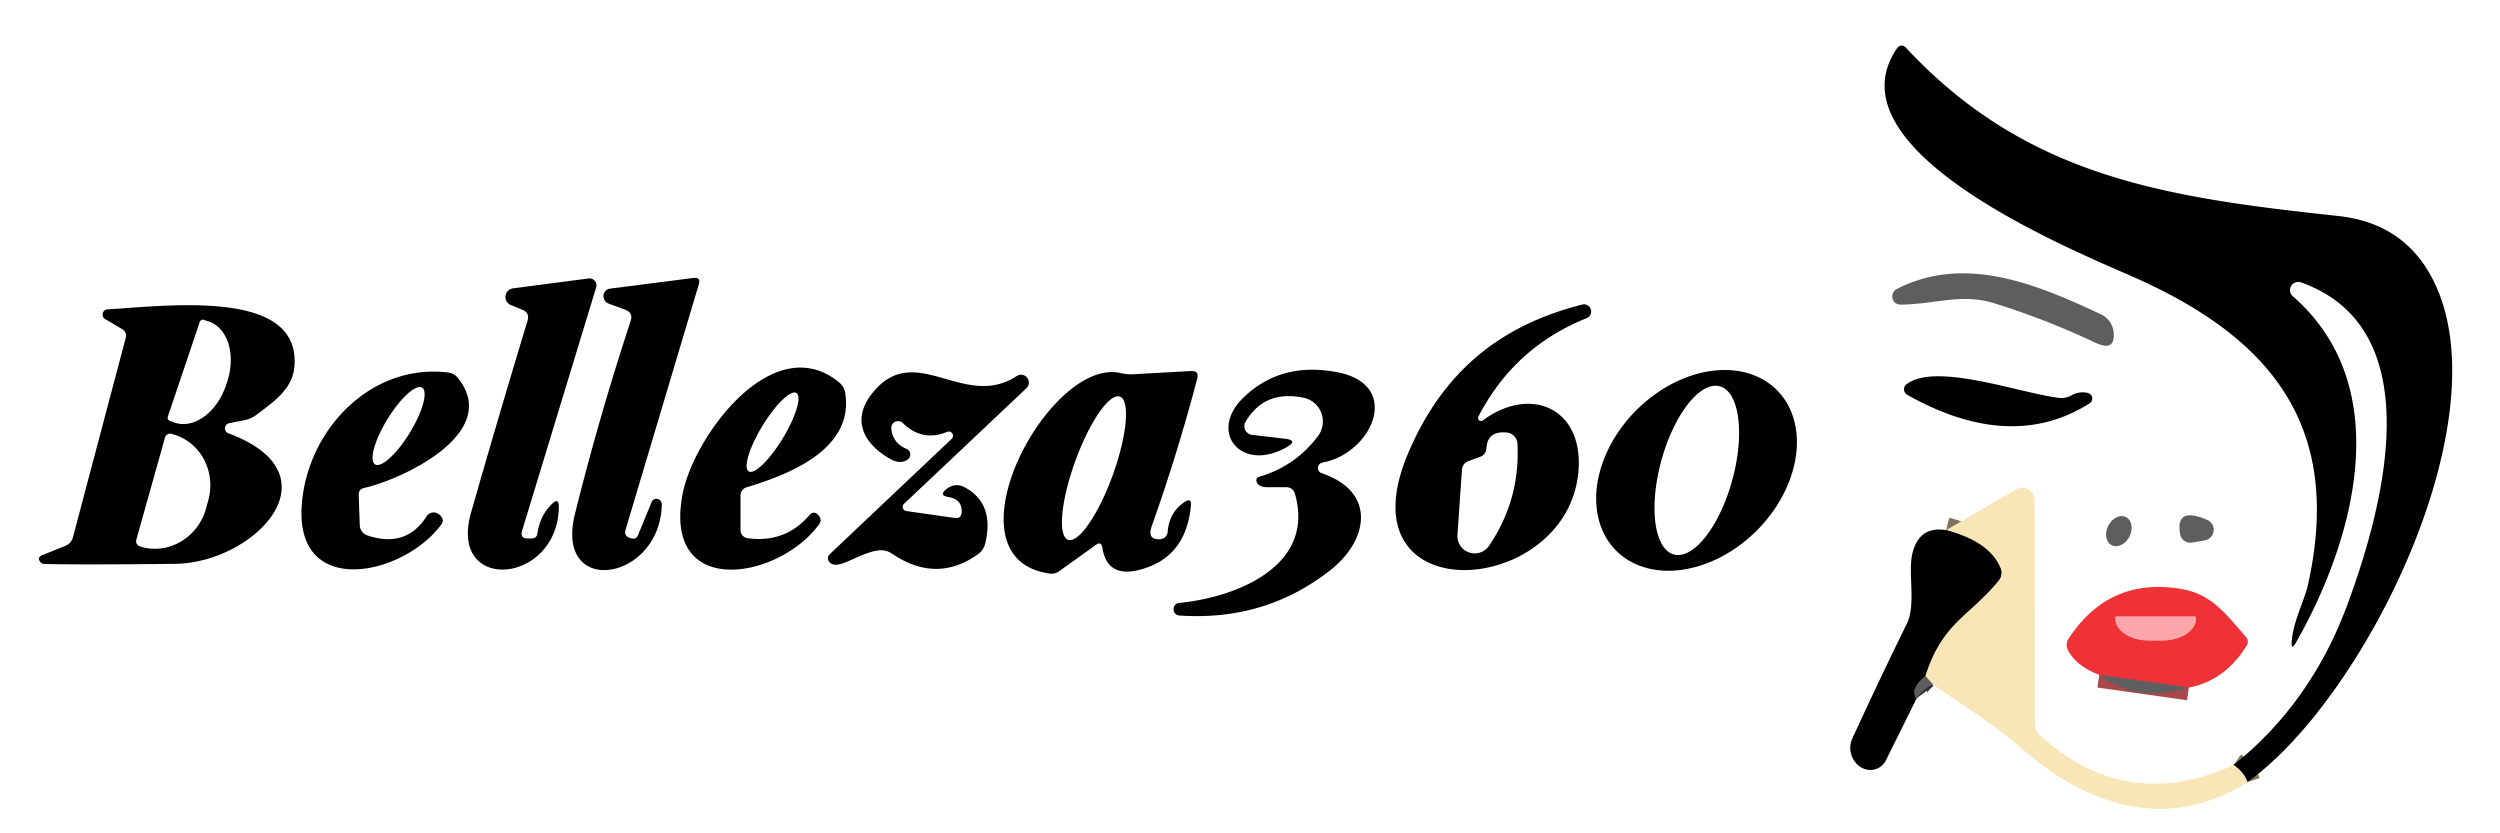 <?xml version="1.0" encoding="UTF-8" standalone="no"?>
<!DOCTYPE svg PUBLIC "-//W3C//DTD SVG 1.1//EN" "http://www.w3.org/Graphics/SVG/1.1/DTD/svg11.dtd">
<svg xmlns="http://www.w3.org/2000/svg" version="1.1" viewBox="0.00 0.00 195.00 65.00">
<g stroke-width="2.00" fill="none" stroke-linecap="butt">
<path stroke="#7d735b" vector-effect="non-scaling-stroke" d="
  M 175.30 61.00
  Q 175.06 60.26 174.22 59.67"
/>
<path stroke="#aca28b" vector-effect="non-scaling-stroke" d="
  M 150.78 53.40
  L 150.17 52.73"
/>
<path stroke="#7d735b" vector-effect="non-scaling-stroke" d="
  M 150.17 52.73
  C 151.52 48.50 153.64 48.07 155.90 45.27
  A 0.95 0.94 53.8 0 0 156.04 44.32
  Q 155.21 42.26 151.79 41.35"
/>
<path stroke="#2f2f30" vector-effect="non-scaling-stroke" d="
  M 150.17 52.73
  Q 148.93 53.75 149.49 54.48"
/>
<path stroke="#a7484b" vector-effect="non-scaling-stroke" d="
  M 170.73 53.63
  L 163.74 52.64"
/>
<path stroke="#f66d71" vector-effect="non-scaling-stroke" d="
  M 171.18 48.08
  L 165.10 48.08
  A 0.11 0.11 0.0 0 0 164.99 48.19
  L 164.99 48.25
  A 2.62 1.71 0.0 0 0 167.61 49.96
  L 168.67 49.96
  A 2.62 1.71 -0.0 0 0 171.29 48.25
  L 171.29 48.19
  A 0.11 0.11 0.0 0 0 171.18 48.08"
/>
</g>
<path fill="#000000" d="
  M 175.30 61.00
  Q 175.06 60.26 174.22 59.67
  Q 180.20 54.88 183.04 47.31
  C 185.89 39.68 189.71 25.65 179.46 22.02
  A 0.64 0.64 0.0 0 0 178.83 23.10
  C 186.91 30.14 183.71 41.97 179.11 50.08
  Q 178.68 50.84 178.76 49.97
  C 178.89 48.43 179.73 46.86 180.00 45.70
  C 182.86 33.08 176.94 26.25 166.35 21.58
  C 161.60 19.48 142.61 11.75 147.93 3.82
  Q 148.27 3.31 148.70 3.76
  C 158.14 13.88 169.07 15.41 182.40 16.85
  Q 187.26 17.38 189.53 21.37
  C 195.61 32.04 184.54 54.42 175.30 61.00
  Z"
/>
<path fill="#5e5d5f" d="
  M 148.24 23.76
  A 0.65 0.64 -58.6 0 1 147.95 22.54
  C 153.29 19.82 158.86 22.17 163.88 24.52
  A 1.73 1.72 9.4 0 1 164.86 25.88
  Q 165.03 27.49 163.41 26.72
  Q 159.59 24.91 155.54 23.65
  C 152.99 22.86 150.91 23.74 148.24 23.76
  Z"
/>
<path fill="#000000" d="
  M 41.16 42.00
  L 41.46 42.00
  Q 41.86 42.00 41.92 41.61
  Q 42.11 40.23 43.05 39.31
  Q 43.59 38.77 43.59 39.53
  C 43.52 45.61 34.94 46.33 36.74 39.99
  Q 38.88 32.49 41.15 25.01
  Q 41.33 24.40 40.74 24.16
  L 39.86 23.80
  A 0.68 0.68 0.0 0 1 40.03 22.49
  L 45.91 21.72
  A 0.54 0.54 0.0 0 1 46.50 22.42
  L 40.72 41.41
  Q 40.55 42.00 41.16 42.00
  Z"
/>
<path fill="#000000" d="
  M 49.16 41.97
  Q 49.30 42.02 49.44 42.01
  Q 49.66 41.99 49.75 41.78
  L 50.82 39.17
  A 0.42 0.41 56.8 0 1 51.62 39.34
  C 51.51 45.36 43.20 46.67 44.85 40.07
  Q 46.74 32.48 49.19 25.04
  Q 49.40 24.40 48.77 24.16
  L 47.47 23.68
  A 0.61 0.60 51.5 0 1 47.60 22.51
  L 54.09 21.68
  Q 54.67 21.61 54.51 22.17
  L 48.80 41.30
  Q 48.64 41.81 49.16 41.97
  Z"
/>
<path fill="#000000" d="
  M 115.65 32.80
  C 119.29 30.09 123.35 31.75 123.14 36.44
  C 122.66 46.66 104.40 48.01 109.87 35.27
  C 112.51 29.12 116.87 25.40 123.44 23.75
  A 0.56 0.56 0.0 0 1 123.78 24.81
  Q 118.13 27.06 115.31 32.50
  A 0.24 0.23 85.8 0 0 115.65 32.80
  Z
  M 115.46 35.63
  L 114.57 35.95
  Q 114.07 36.14 114.03 36.67
  L 113.68 41.73
  A 1.35 1.35 0.0 0 0 116.14 42.58
  Q 118.59 38.97 118.36 34.60
  A 0.92 0.91 1.9 0 0 117.55 33.74
  Q 116.01 33.58 115.94 34.98
  A 0.74 0.74 0.0 0 1 115.46 35.63
  Z"
/>
<path fill="#000000" d="
  M 17.82 33.80
  C 26.50 37.02 19.83 43.92 13.63 43.98
  Q 6.15 44.06 3.50 43.99
  Q 3.27 43.98 3.17 43.86
  Q 2.84 43.49 3.30 43.30
  L 5.07 42.59
  Q 5.57 42.39 5.70 41.87
  L 9.80 26.38
  Q 9.93 25.91 9.51 25.66
  L 8.20 24.89
  A 0.41 0.41 0.0 0 1 8.38 24.13
  C 13.35 23.83 23.50 22.53 22.96 28.61
  C 22.81 30.37 21.30 31.38 19.98 32.37
  Q 19.58 32.67 19.09 32.77
  L 17.88 33.01
  A 0.41 0.41 0.0 0 0 17.82 33.80
  Z
  M 15.58 25.11
  L 13.09 32.50
  A 0.26 0.26 0.0 0 0 13.25 32.83
  L 13.64 32.97
  A 4.03 2.85 -71.4 0 0 17.63 30.05
  L 17.71 29.81
  A 4.03 2.85 -71.4 0 0 16.29 25.08
  L 15.91 24.95
  A 0.26 0.26 0.0 0 0 15.58 25.11
  Z
  M 12.87 34.13
  L 10.63 42.11
  A 0.42 0.42 0.0 0 0 10.92 42.62
  L 11.04 42.66
  A 4.24 4.03 -74.3 0 0 16.07 39.67
  L 16.24 39.05
  A 4.24 4.03 -74.3 0 0 13.51 33.88
  L 13.38 33.84
  A 0.42 0.42 0.0 0 0 12.87 34.13
  Z"
/>
<path fill="#000000" d="
  M 23.53 39.50
  C 23.88 33.68 28.81 28.33 34.93 29.05
  Q 35.42 29.11 35.73 29.50
  C 39.14 33.78 31.39 37.38 28.41 38.06
  Q 27.96 38.16 27.98 38.62
  L 28.06 40.91
  Q 28.08 41.57 28.71 41.78
  Q 31.68 42.76 33.28 40.27
  A 0.65 0.65 0.0 0 1 34.23 40.11
  Q 34.73 40.49 34.42 40.91
  C 31.51 44.89 23.09 46.73 23.53 39.50
  Z
  M 29.256 36.223
  A 3.51 1.02 121.5 0 0 31.96 33.763
  A 3.51 1.02 121.5 0 0 32.924 30.237
  A 3.51 1.02 121.5 0 0 30.22 32.697
  A 3.51 1.02 121.5 0 0 29.256 36.223
  Z"
/>
<path fill="#000000" d="
  M 58.31 41.98
  Q 61.23 42.38 63.12 40.20
  Q 63.48 39.78 63.85 40.20
  Q 63.99 40.36 64.01 40.56
  Q 64.02 40.71 63.89 40.90
  C 60.69 45.25 51.68 46.74 53.24 38.55
  C 54.10 34.02 60.35 25.55 65.49 29.86
  A 1.29 1.28 15.6 0 1 65.92 30.61
  C 66.64 34.94 61.79 36.94 58.23 38.01
  A 0.66 0.66 0.0 0 0 57.76 38.64
  L 57.76 41.35
  A 0.64 0.64 0.0 0 0 58.31 41.98
  Z
  M 58.4 36.769
  A 3.58 0.93 121.3 0 0 61.055 34.193
  A 3.58 0.93 121.3 0 0 62.12 30.651
  A 3.58 0.93 121.3 0 0 59.465 33.227
  A 3.58 0.93 121.3 0 0 58.4 36.769
  Z"
/>
<path fill="#000000" d="
  M 73.89 33.68
  Q 71.96 34.49 70.42 33.00
  A 0.53 0.53 0.0 0 0 69.52 33.42
  Q 69.61 34.54 70.72 35.02
  A 0.47 0.47 0.0 0 1 70.80 35.84
  Q 70.23 36.24 69.46 35.81
  C 67.45 34.69 66.37 32.83 67.97 30.76
  C 71.30 26.41 75.15 32.04 79.29 29.34
  A 0.61 0.61 0.0 0 1 80.04 30.30
  L 70.51 39.30
  A 0.33 0.33 0.0 0 0 70.69 39.86
  L 74.46 40.40
  Q 74.99 40.47 75.01 39.94
  Q 75.05 38.95 73.98 38.77
  Q 73.21 38.64 73.82 38.15
  Q 74.51 37.61 75.27 38.02
  Q 77.59 39.29 76.85 42.38
  Q 76.72 42.92 76.27 43.24
  Q 73.02 45.54 69.55 43.17
  A 1.47 1.45 -29.2 0 0 68.64 42.92
  C 67.39 43.01 65.91 44.09 65.15 44.05
  Q 64.86 44.03 64.72 43.87
  Q 64.41 43.51 64.76 43.19
  L 74.24 34.22
  A 0.33 0.33 0.0 0 0 73.89 33.68
  Z"
/>
<path fill="#000000" d="
  M 85.48 42.50
  L 82.61 44.56
  A 1.00 1.00 0.0 0 1 81.90 44.74
  C 73.41 43.61 81.80 27.79 87.41 29.10
  Q 87.91 29.22 88.43 29.19
  L 92.88 28.94
  Q 93.56 28.90 93.38 29.55
  Q 91.84 35.40 89.84 41.03
  Q 89.45 42.12 90.49 42.06
  A 0.63 0.63 0.0 0 0 91.08 41.48
  Q 91.19 39.97 92.39 39.16
  Q 92.95 38.78 92.89 39.45
  Q 92.50 43.58 88.78 44.47
  Q 86.35 45.05 85.98 42.71
  Q 85.90 42.20 85.48 42.50
  Z
  M 83.308 42.105
  A 5.94 1.56 109.9 0 0 86.797 37.051
  A 5.94 1.56 109.9 0 0 87.352 30.935
  A 5.94 1.56 109.9 0 0 83.863 35.989
  A 5.94 1.56 109.9 0 0 83.308 42.105
  Z"
/>
<path fill="#000000" d="
  M 97.66 33.92
  L 100.22 34.22
  Q 101.29 34.35 100.36 34.88
  C 96.84 36.89 94.22 33.73 96.96 31.04
  Q 99.85 28.21 104.24 29.02
  C 109.50 29.99 106.98 35.40 103.15 36.08
  A 0.43 0.43 0.0 0 0 103.09 36.91
  C 107.37 38.35 106.74 42.11 103.82 44.43
  Q 98.72 48.47 92.00 48.01
  Q 91.66 47.98 91.56 47.66
  A 0.48 0.48 0.0 0 1 91.97 47.03
  C 96.45 46.59 102.61 44.15 101.01 38.53
  Q 100.85 38.00 100.30 38.00
  L 98.75 38.00
  A 0.31 0.02 11.3 0 1 98.58 37.98
  Q 98.03 37.87 98.00 37.49
  A 0.29 0.27 80.3 0 1 98.20 37.19
  Q 101.02 36.38 102.80 34.02
  A 1.90 1.89 -65.7 0 0 101.67 31.02
  Q 98.61 30.40 97.15 32.91
  A 0.68 0.67 18.4 0 0 97.66 33.92
  Z"
/>
<path fill="#000000" d="
  M 126.065 42.955
  A 8.86 6.64 135.0 0 1 127.635 31.995
  A 8.86 6.64 135.0 0 1 138.595 30.425
  A 8.86 6.64 135.0 0 1 137.025 41.385
  A 8.86 6.64 135.0 0 1 126.065 42.955
  Z
  M 130.556 43.249
  A 6.80 2.87 105.3 0 0 135.118 37.447
  A 6.80 2.87 105.3 0 0 134.144 30.131
  A 6.80 2.87 105.3 0 0 129.582 35.933
  A 6.80 2.87 105.3 0 0 130.556 43.249
  Z"
/>
<path fill="#000000" d="
  M 162.99 31.46
  C 158.46 34.34 153.47 33.46 148.76 30.79
  A 0.49 0.49 0.0 0 1 148.71 29.97
  C 150.98 28.23 157.58 30.67 160.57 31.03
  Q 161.12 31.10 161.59 30.83
  Q 162.19 30.50 162.85 30.65
  A 0.45 0.44 35.3 0 1 162.99 31.46
  Z"
/>
<path fill="#f9e6b6" d="
  M 174.22 59.67
  Q 175.06 60.26 175.30 61.00
  C 169.22 64.88 162.93 62.94 157.84 58.51
  C 155.43 56.41 153.24 55.11 150.78 53.40
  L 150.17 52.73
  C 151.52 48.50 153.64 48.07 155.90 45.27
  A 0.95 0.94 53.8 0 0 156.04 44.32
  Q 155.21 42.26 151.79 41.35
  L 157.25 38.17
  A 0.97 0.97 0.0 0 1 158.70 39.01
  L 158.72 56.50
  Q 158.72 56.99 159.08 57.32
  Q 165.82 63.49 174.22 59.67
  Z"
/>
<ellipse fill="#5e5d5f" cx="0.00" cy="0.00" transform="translate(165.27,41.43) rotate(116.8)" rx="1.23" ry="0.93"/>
<path fill="#5e5d5f" d="
  M 171.00 42.32
  A 0.82 0.81 -9.9 0 1 170.05 41.66
  Q 169.66 39.47 172.16 40.55
  A 0.84 0.84 0.0 0 1 171.97 42.15
  L 171.00 42.32
  Z"
/>
<path fill="#000000" d="
  M 151.79 41.35
  Q 155.21 42.26 156.04 44.32
  A 0.95 0.94 53.8 0 1 155.90 45.27
  C 153.64 48.07 151.52 48.50 150.17 52.73
  Q 148.93 53.75 149.49 54.48
  L 147.10 59.31
  A 1.64 1.47 73.5 0 1 144.45 57.68
  Q 146.43 53.34 148.72 48.68
  C 149.49 47.12 148.78 44.67 149.18 43.12
  Q 149.72 41.01 151.79 41.35
  Z"
/>
<path fill="#ef3237" d="
  M 170.73 53.63
  L 163.74 52.64
  Q 161.96 51.96 161.32 50.74
  Q 161.06 50.26 161.36 49.80
  Q 164.48 45.04 170.03 45.92
  C 172.52 46.32 173.56 47.85 175.16 49.65
  Q 175.46 49.99 175.23 50.37
  Q 173.55 53.09 170.73 53.63
  Z
  M 171.18 48.08
  L 165.10 48.08
  A 0.11 0.11 0.0 0 0 164.99 48.19
  L 164.99 48.25
  A 2.62 1.71 0.0 0 0 167.61 49.96
  L 168.67 49.96
  A 2.62 1.71 -0.0 0 0 171.29 48.25
  L 171.29 48.19
  A 0.11 0.11 0.0 0 0 171.18 48.08
  Z"
/>
<path fill="#fda7aa" d="
  M 171.18 48.08
  A 0.11 0.11 0.0 0 1 171.29 48.19
  L 171.29 48.25
  A 2.62 1.71 0.0 0 1 168.67 49.96
  L 167.61 49.96
  A 2.62 1.71 0.0 0 1 164.99 48.25
  L 164.99 48.19
  A 0.11 0.11 0.0 0 1 165.10 48.08
  L 171.18 48.08
  Z"
/>
<path fill="#5e5d5f" d="
  M 170.73 53.63
  Q 166.59 54.85 163.74 52.64
  L 170.73 53.63
  Z"
/>
<path fill="#5e5d5f" d="
  M 150.17 52.73
  L 150.78 53.40
  Q 150.07 53.63 149.49 54.48
  Q 148.93 53.75 150.17 52.73
  Z"
/>
</svg>
